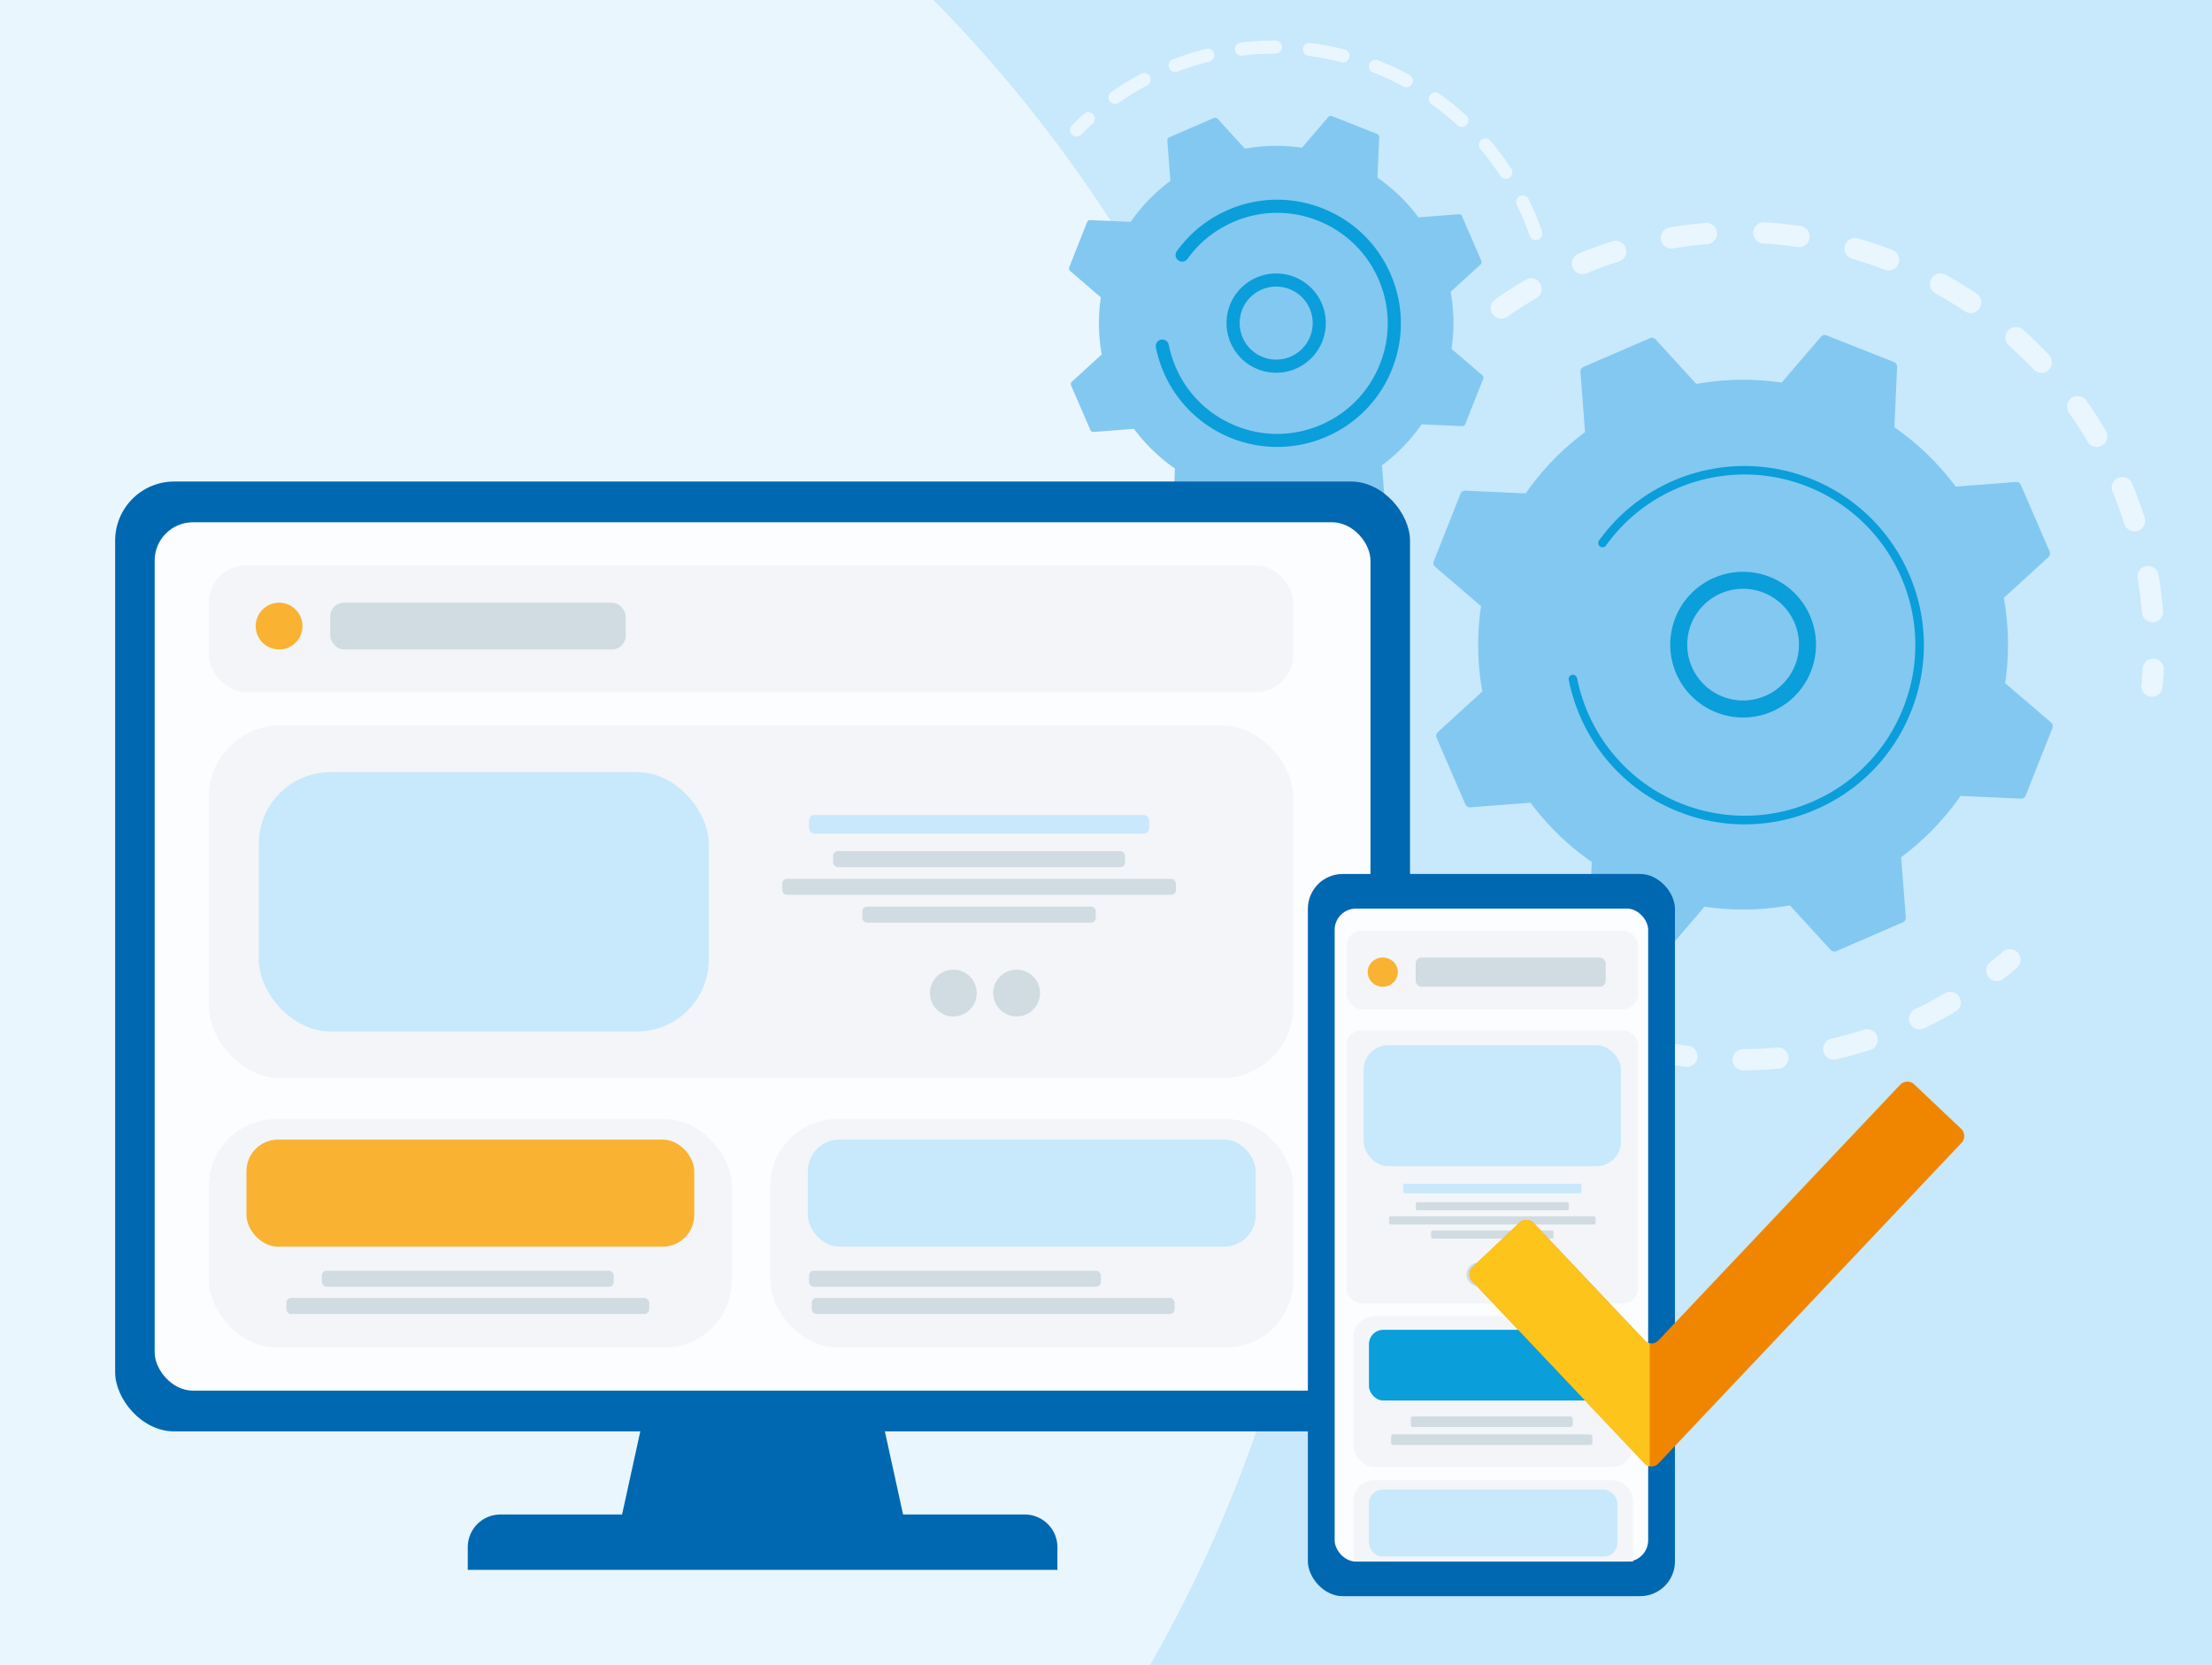 <svg xmlns="http://www.w3.org/2000/svg" xmlns:xlink="http://www.w3.org/1999/xlink" width="542" height="408" viewBox="0 0 542 408">
  <rect x="0" y="0" width="542" height="408" fill="#333333" stroke="none"/>
  <defs>
    <clipPath id="clip-Media_Liquiditaet-Bonitaetsauskunft_1">
      <rect width="542" height="408"/>
    </clipPath>
  </defs>
  <g id="Media_Liquiditaet-Bonitaetsauskunft_1" data-name="Media_Liquiditaet-Bonitaetsauskunft – 1" clip-path="url(#clip-Media_Liquiditaet-Bonitaetsauskunft_1)">
    <rect width="542" height="408" fill="#e9f6fe"/>
    <g id="Gruppe_14554" data-name="Gruppe 14554" transform="translate(5993.881 685.025)">
      <g id="Gruppe_14539" data-name="Gruppe 14539">
        <path id="Pfad_17662" data-name="Pfad 17662" d="M-5446.73-693.025h-326.632a339.865,339.865,0,0,1,106.025,247.044,339.238,339.238,0,0,1-49.949,177.709h270.556Z" fill="#c8e8fb"/>
        <path id="Pfad_17663" data-name="Pfad 17663" d="M-5773.362-693.025h-225.519v424.753h281.595a339.238,339.238,0,0,0,49.949-177.709A339.865,339.865,0,0,0-5773.362-693.025Z" fill="#e9f6fe"/>
      </g>
      <g id="Gruppe_14548" data-name="Gruppe 14548">
        <g id="Gruppe_14543" data-name="Gruppe 14543">
          <g id="Gruppe_14540" data-name="Gruppe 14540">
            <path id="Pfad_17664" data-name="Pfad 17664" d="M-5628.284-608.269a2.6,2.6,0,0,1,.774-3.4c2.4-1.694,4.917-3.309,7.47-4.8a2.6,2.6,0,0,1,3.561.935l.025.044a2.6,2.6,0,0,1-.96,3.517c-2.426,1.416-4.813,2.95-7.1,4.559a2.6,2.6,0,0,1-3.628-.629A2.415,2.415,0,0,1-5628.284-608.269Zm19.881-10.914a2.7,2.7,0,0,1-.134-.279,2.6,2.6,0,0,1,1.412-3.4c2.729-1.127,5.534-2.149,8.336-3.036a2.6,2.6,0,0,1,3.269,1.7,2.6,2.6,0,0,1-1.7,3.268c-2.663.844-5.328,1.814-7.922,2.886A2.6,2.6,0,0,1-5608.4-619.183Zm21.79-6.265a2.6,2.6,0,0,1-.293-.837,2.6,2.6,0,0,1,2.134-3c2.9-.491,5.869-.862,8.808-1.1a2.606,2.606,0,0,1,2.807,2.384,2.6,2.6,0,0,1-2.384,2.806c-2.791.227-5.6.579-8.365,1.045A2.606,2.606,0,0,1-5586.613-625.448Zm22.649-1.236a2.584,2.584,0,0,1-.325-1.419,2.6,2.6,0,0,1,2.751-2.447c2.944.172,5.916.473,8.834.9a2.605,2.605,0,0,1,2.2,2.949,2.6,2.6,0,0,1-2.95,2.2c-2.77-.4-5.593-.688-8.391-.851A2.6,2.6,0,0,1-5563.964-626.684Zm22.355,3.846a2.594,2.594,0,0,1-.228-1.994,2.6,2.6,0,0,1,3.225-1.776c2.826.819,5.657,1.771,8.412,2.829a2.6,2.6,0,0,1,1.5,3.363,2.6,2.6,0,0,1-3.364,1.5c-2.619-1.006-5.31-1.911-8-2.689A2.588,2.588,0,0,1-5541.609-622.838Zm20.946,8.7a2.6,2.6,0,0,1-.007-2.531,2.6,2.6,0,0,1,3.538-1.019c2.579,1.426,5.129,2.98,7.578,4.62a2.6,2.6,0,0,1,.714,3.612,2.6,2.6,0,0,1-3.611.715c-2.328-1.558-4.75-3.035-7.2-4.39A2.593,2.593,0,0,1-5520.663-614.143Zm51.935,80.261a2.591,2.591,0,0,1-.32-1.053c-.232-2.787-.588-5.6-1.06-8.366a2.6,2.6,0,0,1,2.127-3,2.6,2.6,0,0,1,3,2.128c.5,2.911.873,5.875,1.117,8.811a2.6,2.6,0,0,1-2.379,2.81A2.6,2.6,0,0,1-5468.728-533.882Zm-33.449-67.148a2.606,2.606,0,0,1,.332-3,2.6,2.6,0,0,1,3.676-.207c2.2,1.964,4.337,4.047,6.357,6.192a2.607,2.607,0,0,1-.109,3.68,2.6,2.6,0,0,1-3.681-.11c-1.918-2.037-3.949-4.015-6.036-5.879A2.633,2.633,0,0,1-5502.177-601.03Zm29.034,44.9a2.732,2.732,0,0,1-.209-.48c-.85-2.667-1.827-5.332-2.9-7.921a2.6,2.6,0,0,1,1.406-3.4,2.6,2.6,0,0,1,3.4,1.406c1.131,2.725,2.159,5.529,3.054,8.335a2.6,2.6,0,0,1-1.689,3.271A2.6,2.6,0,0,1-5473.143-556.127Zm-13.94-27.991a2.6,2.6,0,0,1,.77-3.391,2.6,2.6,0,0,1,3.63.621c1.7,2.4,3.32,4.912,4.812,7.458.009.015.019.032.027.048a2.6,2.6,0,0,1-.956,3.514,2.6,2.6,0,0,1-3.562-.929c-1.418-2.418-2.957-4.8-4.572-7.084A2.736,2.736,0,0,1-5487.083-584.118Z" fill="#e9f6fe"/>
            <path id="Pfad_17665" data-name="Pfad 17665" d="M-5468.868-515.6a2.58,2.58,0,0,1-.317-1.522c.132-1.336.237-2.7.316-4.045a2.6,2.6,0,0,1,2.748-2.449,2.6,2.6,0,0,1,2.449,2.749c-.081,1.418-.193,2.849-.331,4.255a2.6,2.6,0,0,1-2.846,2.336A2.6,2.6,0,0,1-5468.868-515.6Z" fill="#e9f6fe"/>
          </g>
          <g id="Gruppe_14541" data-name="Gruppe 14541">
            <path id="Pfad_17666" data-name="Pfad 17666" d="M-5506.878-445.924a2.6,2.6,0,0,1,.661-3.31c1.053-.832,2.107-1.7,3.131-2.579a2.6,2.6,0,0,1,3.672.279,2.6,2.6,0,0,1-.279,3.671c-1.079.926-2.189,1.84-3.3,2.716a2.6,2.6,0,0,1-3.656-.431A2.57,2.57,0,0,1-5506.878-445.924Z" fill="#e9f6fe"/>
            <path id="Pfad_17667" data-name="Pfad 17667" d="M-5658.238-475.92q-.876-1.569-1.706-3.179a2.6,2.6,0,0,1,1.122-3.506,2.606,2.606,0,0,1,3.508,1.121c1.276,2.477,2.65,4.9,4.1,7.218a2.6,2.6,0,0,1-.828,3.587,2.6,2.6,0,0,1-3.588-.828C-5656.527-472.943-5657.4-474.428-5658.238-475.92Zm-7.151-15.8a2.594,2.594,0,0,1-.183-.4c-.969-2.739-1.833-5.548-2.567-8.352a2.6,2.6,0,0,1,1.858-3.177,2.6,2.6,0,0,1,3.178,1.859c.7,2.662,1.519,5.331,2.439,7.933a2.6,2.6,0,0,1-1.585,3.322A2.6,2.6,0,0,1-5665.389-491.718Zm17.807,31.3a2.605,2.605,0,0,1,.606-3.266,2.6,2.6,0,0,1,3.668.331c1.761,2.112,3.638,4.176,5.579,6.137a2.605,2.605,0,0,1-.019,3.682,2.6,2.6,0,0,1-3.682-.02c-2.044-2.064-4.02-4.239-5.876-6.463A2.66,2.66,0,0,1-5647.582-460.42Zm-22.892-53.035a2.619,2.619,0,0,1-.311-.961c-.344-2.882-.568-5.813-.667-8.712a2.6,2.6,0,0,1,2.512-2.69,2.6,2.6,0,0,1,2.691,2.513c.094,2.752.307,5.535.634,8.272a2.6,2.6,0,0,1-2.277,2.893A2.6,2.6,0,0,1-5670.474-513.455Zm38.993,68.471a2.605,2.605,0,0,1,.206-2.854,2.6,2.6,0,0,1,3.65-.484c2.183,1.671,4.468,3.272,6.792,4.76a2.6,2.6,0,0,1,.789,3.6,2.6,2.6,0,0,1-3.6.789c-2.447-1.566-4.853-3.251-7.151-5.011A2.611,2.611,0,0,1-5631.481-444.984Zm19.1,11.529a2.6,2.6,0,0,1-.091-2.363,2.6,2.6,0,0,1,3.456-1.271c2.5,1.157,5.084,2.222,7.67,3.165a2.6,2.6,0,0,1,1.555,3.338,2.6,2.6,0,0,1-3.339,1.554c-2.722-.993-5.438-2.114-8.071-3.332A2.581,2.581,0,0,1-5612.382-433.455Zm21.158,7.091a2.591,2.591,0,0,1-.27-1.82,2.6,2.6,0,0,1,3.1-1.993c2.7.586,5.447,1.064,8.177,1.42a2.6,2.6,0,0,1,2.243,2.92,2.6,2.6,0,0,1-2.919,2.243c-2.872-.376-5.768-.878-8.6-1.494A2.6,2.6,0,0,1-5591.224-426.364Zm22.2,2.309a2.59,2.59,0,0,1-.329-1.251,2.6,2.6,0,0,1,2.585-2.62c2.758-.019,5.546-.155,8.287-.407a2.605,2.605,0,0,1,2.831,2.354,2.6,2.6,0,0,1-2.355,2.831c-2.887.265-5.824.409-8.727.428A2.6,2.6,0,0,1-5569.024-424.055Zm22.173-2.623a2.545,2.545,0,0,1-.262-.68,2.6,2.6,0,0,1,1.943-3.126c2.68-.625,5.368-1.372,7.991-2.223a2.607,2.607,0,0,1,3.279,1.674,2.6,2.6,0,0,1-1.674,3.28c-2.762.894-5.592,1.682-8.413,2.339A2.6,2.6,0,0,1-5546.851-426.678Zm21.041-7.425c-.026-.046-.051-.094-.074-.143a2.6,2.6,0,0,1,1.217-3.474c1.828-.88,3.651-1.827,5.42-2.815q.96-.537,1.9-1.092a2.6,2.6,0,0,1,3.563.926,2.574,2.574,0,0,1-.925,3.563q-.993.585-2,1.148c-1.86,1.039-3.779,2.036-5.7,2.961A2.6,2.6,0,0,1-5525.81-434.1Z" fill="#e9f6fe"/>
            <path id="Pfad_17668" data-name="Pfad 17668" d="M-5670.64-535.84a2.6,2.6,0,0,1-.316-1.536c.145-1.4.323-2.827.528-4.237a2.6,2.6,0,0,1,2.951-2.2,2.6,2.6,0,0,1,2.2,2.95c-.194,1.339-.363,2.693-.5,4.024a2.6,2.6,0,0,1-2.857,2.321A2.6,2.6,0,0,1-5670.64-535.84Z" fill="#e9f6fe"/>
          </g>
          <g id="Gruppe_14542" data-name="Gruppe 14542">
            <path id="Pfad_17669" data-name="Pfad 17669" d="M-5642.565-547.5a1.218,1.218,0,0,0,.339,1.372l11.241,9.641a64.508,64.508,0,0,0,.323,20.9l-10.924,9.985a1.216,1.216,0,0,0-.295,1.382l7.055,16.3a1.22,1.22,0,0,0,1.21.73l14.756-1.13a64.533,64.533,0,0,0,15.016,14.538l-.664,14.794a1.215,1.215,0,0,0,.767,1.186l16.517,6.538a1.216,1.216,0,0,0,1.371-.339l9.642-11.241a64.534,64.534,0,0,0,20.9-.322l9.985,10.923a1.217,1.217,0,0,0,1.381.3l16.3-7.056a1.215,1.215,0,0,0,.73-1.21l-1.13-14.756a64.506,64.506,0,0,0,14.539-15.015l14.794.664a1.217,1.217,0,0,0,1.186-.768l6.538-16.516a1.218,1.218,0,0,0-.339-1.372l-11.241-9.641a64.508,64.508,0,0,0-.323-20.9l10.924-9.985a1.219,1.219,0,0,0,.3-1.382l-7.056-16.3a1.219,1.219,0,0,0-1.21-.73l-14.756,1.13a64.5,64.5,0,0,0-15.016-14.538l.664-14.794a1.216,1.216,0,0,0-.767-1.186l-16.517-6.538a1.217,1.217,0,0,0-1.371.339l-9.642,11.24a64.508,64.508,0,0,0-20.9.323l-9.985-10.924a1.218,1.218,0,0,0-1.381-.295l-16.3,7.056a1.217,1.217,0,0,0-.73,1.209l1.13,14.757a64.485,64.485,0,0,0-14.539,15.015l-14.794-.664a1.217,1.217,0,0,0-1.186.768Z" fill="#83c8f0"/>
            <path id="Pfad_17670" data-name="Pfad 17670" d="M-5582.371-518.354a17.881,17.881,0,0,1,4.707-22.85,17.875,17.875,0,0,1,25.039,3.265,17.728,17.728,0,0,1,3.554,13.2,17.734,17.734,0,0,1-6.818,11.844,17.876,17.876,0,0,1-25.039-3.264A17.843,17.843,0,0,1-5582.371-518.354Zm27.562-15.35a13.869,13.869,0,0,0-1.117-1.7,13.707,13.707,0,0,0-19.2-2.5,13.7,13.7,0,0,0-2.5,19.2,13.706,13.706,0,0,0,19.2,2.5,13.6,13.6,0,0,0,5.228-9.081A13.582,13.582,0,0,0-5554.809-533.7Z" fill="#0a9eda"/>
            <path id="Pfad_17671" data-name="Pfad 17671" d="M-5604.708-505.458a44.7,44.7,0,0,1-2-4.045h0q-.283-.656-.547-1.322a44.041,44.041,0,0,1-2.057-6.724l-.02-.093c-.019-.088-.039-.177-.057-.266q-.053-.258-.106-.517a1.042,1.042,0,0,1,.512-1.112,1.057,1.057,0,0,1,.307-.112,1.041,1.041,0,0,1,1.224.818,41.971,41.971,0,0,0,2.656,8.5,41.814,41.814,0,0,0,31.825,24.681,41.559,41.559,0,0,0,23.167-2.912,42.291,42.291,0,0,0,3.859-1.907,41.5,41.5,0,0,0,18.414-21.081,41.546,41.546,0,0,0-.5-32,41.864,41.864,0,0,0-54.993-21.769,42.052,42.052,0,0,0-3.809,1.883,41.7,41.7,0,0,0-13.545,12.086,1.022,1.022,0,0,1-.338.3,1.038,1.038,0,0,1-1.115-.063,1.041,1.041,0,0,1-.239-1.453,43.782,43.782,0,0,1,14.22-12.69,44.266,44.266,0,0,1,4-1.976,43.958,43.958,0,0,1,57.732,22.852,43.608,43.608,0,0,1,.53,33.6,43.566,43.566,0,0,1-19.331,22.132,44.948,44.948,0,0,1-4.051,2,43.62,43.62,0,0,1-33.6.531A43.574,43.574,0,0,1-5604.708-505.458Z" fill="#0a9eda"/>
          </g>
        </g>
        <g id="Gruppe_14547" data-name="Gruppe 14547">
          <g id="Gruppe_14544" data-name="Gruppe 14544">
            <path id="Pfad_17672" data-name="Pfad 17672" d="M-5731.5-652.371a1.6,1.6,0,0,1,.257-1.909c.955-.975,1.954-1.934,2.967-2.85a1.608,1.608,0,0,1,2.271.115,1.6,1.6,0,0,1-.114,2.271c-.966.873-1.918,1.787-2.83,2.716a1.609,1.609,0,0,1-2.274.022A1.628,1.628,0,0,1-5731.5-652.371Z" fill="#e9f6fe"/>
            <path id="Pfad_17673" data-name="Pfad 17673" d="M-5722.069-660.368a1.606,1.606,0,0,1,.482-2.1,69.608,69.608,0,0,1,5.992-3.759q.648-.361,1.307-.712a1.665,1.665,0,0,1,2.176.665,1.609,1.609,0,0,1-.665,2.174q-.63.335-1.25.68a67.108,67.108,0,0,0-5.715,3.585,1.609,1.609,0,0,1-2.24-.393C-5722.013-660.274-5722.043-660.32-5722.069-660.368Zm14.744-7.831a1.711,1.711,0,0,1-.1-.21,1.61,1.61,0,0,1,.926-2.078,69.6,69.6,0,0,1,8.163-2.571,1.61,1.61,0,0,1,1.948,1.172,1.606,1.606,0,0,1-1.173,1.948,67,67,0,0,0-7.786,2.453A1.609,1.609,0,0,1-5707.325-668.2Zm16.2-4.023a1.6,1.6,0,0,1-.193-.593,1.608,1.608,0,0,1,1.406-1.787,69.371,69.371,0,0,1,8.551-.487,1.606,1.606,0,0,1,1.6,1.617,1.608,1.608,0,0,1-1.616,1.6,66.068,66.068,0,0,0-8.153.464A1.609,1.609,0,0,1-5691.121-672.222Zm16.7.084a1.6,1.6,0,0,1-.191-.989,1.608,1.608,0,0,1,1.8-1.388,69.673,69.673,0,0,1,8.407,1.619,1.61,1.61,0,0,1,1.155,1.959,1.608,1.608,0,0,1-1.958,1.156,66.429,66.429,0,0,0-8.016-1.545A1.6,1.6,0,0,1-5674.424-672.138Zm16.169,4.16a1.608,1.608,0,0,1-.093-1.374,1.609,1.609,0,0,1,2.085-.908,70.449,70.449,0,0,1,7.757,3.611,1.607,1.607,0,0,1,.647,2.18,1.609,1.609,0,0,1-2.18.648,66.808,66.808,0,0,0-7.4-3.445A1.6,1.6,0,0,1-5658.255-667.978Zm14.668,7.956a1.608,1.608,0,0,1,.1-1.719,1.608,1.608,0,0,1,2.242-.374,69.261,69.261,0,0,1,6.641,5.393,1.61,1.61,0,0,1,.093,2.273,1.608,1.608,0,0,1-2.272.093,65.775,65.775,0,0,0-6.331-5.141A1.615,1.615,0,0,1-5643.587-660.022Zm12.275,11.3a1.606,1.606,0,0,1,.365-2.009,1.608,1.608,0,0,1,2.266.187,69.581,69.581,0,0,1,5.117,6.862,1.616,1.616,0,0,1-.466,2.226,1.609,1.609,0,0,1-2.226-.465,66.252,66.252,0,0,0-4.879-6.545A1.511,1.511,0,0,1-5631.312-648.723Zm12.353,21.7a1.507,1.507,0,0,1-.116-.259,66.669,66.669,0,0,0-2.684-6.574c-.151-.326-.3-.645-.46-.96a1.608,1.608,0,0,1,.732-2.153,1.593,1.593,0,0,1,2.154.731c.165.338.328.676.487,1.018a69.971,69.971,0,0,1,2.809,6.885,1.609,1.609,0,0,1-.993,2.046A1.607,1.607,0,0,1-5618.959-627.028Z" fill="#e9f6fe"/>
          </g>
          <g id="Gruppe_14545" data-name="Gruppe 14545">
            <path id="Pfad_17674" data-name="Pfad 17674" d="M-5741.832-570.937a1.609,1.609,0,0,1,.6-2.177,1.608,1.608,0,0,1,2.2.591,66.667,66.667,0,0,0,4.418,6.7,1.616,1.616,0,0,1-.321,2.251,1.61,1.61,0,0,1-2.252-.321,70.113,70.113,0,0,1-4.632-7.028Zm-3.669-7.363a1.633,1.633,0,0,1-.076-.156,70.444,70.444,0,0,1-2.828-7.931,1.607,1.607,0,0,1,1.1-1.992,1.611,1.611,0,0,1,1.993,1.1,67.61,67.61,0,0,0,2.7,7.569,1.605,1.605,0,0,1-.849,2.108A1.608,1.608,0,0,1-5745.5-578.3Zm13.523,20.495a1.608,1.608,0,0,1,.289-1.942,1.609,1.609,0,0,1,2.273.043,66.445,66.445,0,0,0,5.911,5.437,1.61,1.61,0,0,1,.232,2.263,1.61,1.61,0,0,1-2.263.232,69.64,69.64,0,0,1-6.195-5.7A1.61,1.61,0,0,1-5731.978-557.8Zm-18.089-36.275a1.605,1.605,0,0,1-.184-.528,69.007,69.007,0,0,1-.829-8.384,1.608,1.608,0,0,1,1.547-1.667,1.612,1.612,0,0,1,1.667,1.547,66.007,66.007,0,0,0,.79,7.993,1.608,1.608,0,0,1-1.332,1.843A1.609,1.609,0,0,1-5750.067-594.08Zm30.824,46.635a1.611,1.611,0,0,1,.042-1.642,1.609,1.609,0,0,1,2.218-.505,66.159,66.159,0,0,0,7.042,3.855,1.609,1.609,0,0,1,.77,2.141,1.609,1.609,0,0,1-2.141.769,69.8,69.8,0,0,1-7.384-4.042A1.614,1.614,0,0,1-5719.243-547.445Zm14.849,7a1.608,1.608,0,0,1-.123-1.29,1.609,1.609,0,0,1,2.032-1.022,67.118,67.118,0,0,0,7.763,2.062,1.607,1.607,0,0,1,1.258,1.9,1.606,1.606,0,0,1-1.893,1.257,70.37,70.37,0,0,1-8.138-2.16A1.608,1.608,0,0,1-5704.394-540.443Zm16.1,3.244a1.593,1.593,0,0,1-.2-.908,1.608,1.608,0,0,1,1.728-1.479,65.846,65.846,0,0,0,8.031.139,1.609,1.609,0,0,1,1.676,1.535,1.608,1.608,0,0,1-1.536,1.678,69.653,69.653,0,0,1-8.422-.144A1.607,1.607,0,0,1-5688.293-537.2Z" fill="#e9f6fe"/>
            <path id="Pfad_17675" data-name="Pfad 17675" d="M-5750.679-610.569a1.6,1.6,0,0,1-.2-.92c.117-1.372.276-2.745.471-4.084a1.609,1.609,0,0,1,1.823-1.361,1.613,1.613,0,0,1,1.36,1.823c-.186,1.277-.337,2.588-.45,3.9a1.608,1.608,0,0,1-1.739,1.464A1.608,1.608,0,0,1-5750.679-610.569Z" fill="#e9f6fe"/>
          </g>
          <g id="Gruppe_14546" data-name="Gruppe 14546">
            <path id="Pfad_17676" data-name="Pfad 17676" d="M-5731.893-619.532a.813.813,0,0,0,.227.917l7.522,6.452a43.161,43.161,0,0,0,.216,13.984l-7.31,6.681a.815.815,0,0,0-.2.925l4.722,10.908a.815.815,0,0,0,.809.489l9.874-.757a43.14,43.14,0,0,0,10.048,9.729l-.445,9.9a.816.816,0,0,0,.514.793l11.052,4.375a.814.814,0,0,0,.918-.227l6.451-7.522a43.124,43.124,0,0,0,13.985-.216l6.681,7.31a.815.815,0,0,0,.924.2l10.909-4.722a.813.813,0,0,0,.488-.809l-.756-9.874a43.175,43.175,0,0,0,9.729-10.048l9.9.445a.816.816,0,0,0,.793-.514l4.375-11.052a.815.815,0,0,0-.227-.918l-7.522-6.452a43.142,43.142,0,0,0-.216-13.983l7.31-6.682a.815.815,0,0,0,.2-.924l-4.722-10.909a.813.813,0,0,0-.809-.488l-9.874.756a43.187,43.187,0,0,0-10.048-9.729l.444-9.9a.814.814,0,0,0-.513-.794l-11.052-4.375a.814.814,0,0,0-.918.227l-6.452,7.522a43.146,43.146,0,0,0-13.984.216l-6.681-7.31a.816.816,0,0,0-.925-.2l-10.908,4.722a.815.815,0,0,0-.489.809l.757,9.875a43.171,43.171,0,0,0-9.729,10.047l-9.9-.444a.813.813,0,0,0-.793.513Z" fill="#83c8f0"/>
            <path id="Pfad_17677" data-name="Pfad 17677" d="M-5691.811-599.94a12.075,12.075,0,0,1-1.429-7.483,12.088,12.088,0,0,1,4.646-8.067,12.176,12.176,0,0,1,17.055,2.223,12.18,12.18,0,0,1-2.224,17.057,12.077,12.077,0,0,1-8.988,2.421,12.076,12.076,0,0,1-8.068-4.645A12.29,12.29,0,0,1-5691.811-599.94Zm18.446-10.269a9.016,9.016,0,0,0-.723-1.1,8.958,8.958,0,0,0-12.547-1.635,8.882,8.882,0,0,0-3.415,5.934,8.9,8.9,0,0,0,1.78,6.613h0a8.892,8.892,0,0,0,5.934,3.416,8.887,8.887,0,0,0,6.613-1.781A8.961,8.961,0,0,0-5673.365-610.209Z" fill="#0a9eda"/>
            <path id="Pfad_17678" data-name="Pfad 17678" d="M-5707.37-590.984a30.789,30.789,0,0,1-1.365-2.761,30.509,30.509,0,0,1-1.867-5.883l-.054-.271a1.609,1.609,0,0,1,.791-1.718,1.623,1.623,0,0,1,.473-.173,1.61,1.61,0,0,1,1.889,1.264,27.217,27.217,0,0,0,1.719,5.5h0c.041.1.085.194.128.29a26.8,26.8,0,0,0,8.2,10.421,27.22,27.22,0,0,0,6.329,3.618l.056.023c.058.022.114.046.171.068a26.9,26.9,0,0,0,20.719-.328,27.473,27.473,0,0,0,2.5-1.233,26.873,26.873,0,0,0,11.922-13.648,26.9,26.9,0,0,0-.328-20.718,26.926,26.926,0,0,0-14.882-14.42,26.9,26.9,0,0,0-20.719.327,27.409,27.409,0,0,0-2.465,1.218,26.984,26.984,0,0,0-8.768,7.825,1.609,1.609,0,0,1-.522.466,1.609,1.609,0,0,1-1.722-.1,1.61,1.61,0,0,1-.369-2.245,30.216,30.216,0,0,1,9.81-8.755,30.437,30.437,0,0,1,2.758-1.363,30.1,30.1,0,0,1,23.182-.366,30.064,30.064,0,0,1,16.648,16.132,30.084,30.084,0,0,1,.366,23.18,30.059,30.059,0,0,1-13.337,15.268,31.042,31.042,0,0,1-2.794,1.381A30.334,30.334,0,0,1-5707.37-590.984Z" fill="#0a9eda"/>
          </g>
        </g>
      </g>
      <g id="Gruppe_14550" data-name="Gruppe 14550">
        <path id="Pfad_17679" data-name="Pfad 17679" d="M-5771.032-306.737h-71.992l14.758-67.321h42.475Z" fill="#0068b1"/>
        <path id="Rechteck_8063" data-name="Rechteck 8063" d="M8,0H136.475a8,8,0,0,1,8,8v5.572a0,0,0,0,1,0,0H0a0,0,0,0,1,0,0V8A8,8,0,0,1,8,0Z" transform="translate(-5879.264 -313.887)" fill="#0068b1"/>
        <rect id="Rechteck_8064" data-name="Rechteck 8064" width="317.278" height="232.773" rx="14.482" transform="translate(-5965.667 -567.026)" fill="#0068b1"/>
        <rect id="Rechteck_8065" data-name="Rechteck 8065" width="297.91" height="212.799" rx="9.385" transform="translate(-5955.983 -557.039)" fill="#fcfdff"/>
        <g id="Gruppe_14549" data-name="Gruppe 14549">
          <rect id="Rechteck_8066" data-name="Rechteck 8066" width="265.732" height="31.026" rx="9.142" transform="translate(-5942.715 -546.466)" fill="#f3f5f8"/>
          <rect id="Rechteck_8067" data-name="Rechteck 8067" width="265.732" height="86.461" rx="17.547" transform="translate(-5942.715 -507.269)" fill="#f3f5f8"/>
          <rect id="Rechteck_8068" data-name="Rechteck 8068" width="110.221" height="63.527" rx="17.547" transform="translate(-5930.454 -495.802)" fill="#c8e8fb"/>
          <rect id="Rechteck_8069" data-name="Rechteck 8069" width="128.171" height="55.996" rx="16.5" transform="translate(-5942.715 -410.808)" fill="#f3f5f8"/>
          <rect id="Rechteck_8070" data-name="Rechteck 8070" width="109.717" height="26.232" rx="7.73" transform="translate(-5933.488 -405.758)" fill="#f9b232"/>
          <rect id="Rechteck_8071" data-name="Rechteck 8071" width="128.171" height="55.996" rx="16.5" transform="translate(-5805.154 -410.808)" fill="#f3f5f8"/>
          <rect id="Rechteck_8072" data-name="Rechteck 8072" width="109.717" height="26.232" rx="7.73" transform="translate(-5795.927 -405.758)" fill="#c8e8fb"/>
          <circle id="Ellipse_799" data-name="Ellipse 799" cx="5.733" cy="5.733" r="5.733" transform="translate(-5931.229 -537.332)" fill="#f9b232"/>
          <circle id="Ellipse_800" data-name="Ellipse 800" cx="5.733" cy="5.733" r="5.733" transform="translate(-5766.021 -447.406)" fill="#d0dce2"/>
          <circle id="Ellipse_801" data-name="Ellipse 801" cx="5.733" cy="5.733" r="5.733" transform="translate(-5750.513 -447.406)" fill="#d0dce2"/>
          <rect id="Rechteck_8073" data-name="Rechteck 8073" width="72.394" height="11.466" rx="3.379" transform="translate(-5912.964 -537.332)" fill="#d0dce2"/>
          <rect id="Rechteck_8074" data-name="Rechteck 8074" width="71.522" height="3.914" rx="1.153" transform="translate(-5789.743 -476.451)" fill="#d0dce2"/>
          <rect id="Rechteck_8075" data-name="Rechteck 8075" width="71.522" height="3.914" rx="1.153" transform="translate(-5915.025 -373.611)" fill="#d0dce2"/>
          <rect id="Rechteck_8076" data-name="Rechteck 8076" width="88.917" height="3.914" rx="1.153" transform="translate(-5923.722 -366.945)" fill="#d0dce2"/>
          <rect id="Rechteck_8077" data-name="Rechteck 8077" width="71.522" height="3.914" rx="1.153" transform="translate(-5795.65 -373.611)" fill="#d0dce2"/>
          <rect id="Rechteck_8078" data-name="Rechteck 8078" width="88.917" height="3.914" rx="1.153" transform="translate(-5794.971 -366.945)" fill="#d0dce2"/>
          <rect id="Rechteck_8079" data-name="Rechteck 8079" width="83.337" height="4.561" rx="1.344" transform="translate(-5795.65 -485.307)" fill="#c8e8fb"/>
          <rect id="Rechteck_8080" data-name="Rechteck 8080" width="96.477" height="3.914" rx="1.153" transform="translate(-5802.22 -469.652)" fill="#d0dce2"/>
          <rect id="Rechteck_8081" data-name="Rechteck 8081" width="57.206" height="3.914" rx="1.153" transform="translate(-5782.585 -462.852)" fill="#d0dce2"/>
        </g>
      </g>
      <g id="Gruppe_14552" data-name="Gruppe 14552">
        <rect id="Rechteck_8082" data-name="Rechteck 8082" width="89.948" height="176.975" rx="8.525" transform="translate(-5673.419 -470.85)" fill="#0068b1"/>
        <rect id="Rechteck_8083" data-name="Rechteck 8083" width="76.82" height="160.008" rx="5.207" transform="translate(-5666.855 -462.366)" fill="#fcfdff"/>
        <g id="Gruppe_14551" data-name="Gruppe 14551">
          <rect id="Rechteck_8084" data-name="Rechteck 8084" width="71.513" height="19.378" rx="3.926" transform="translate(-5663.98 -457.028)" fill="#f3f5f8"/>
          <rect id="Rechteck_8085" data-name="Rechteck 8085" width="71.513" height="66.916" rx="3.716" transform="translate(-5663.98 -432.546)" fill="#f3f5f8"/>
          <rect id="Rechteck_8086" data-name="Rechteck 8086" width="63.047" height="29.649" rx="6.007" transform="translate(-5659.748 -428.89)" fill="#c8e8fb"/>
          <rect id="Rechteck_8087" data-name="Rechteck 8087" width="68.549" height="36.986" rx="5.249" transform="translate(-5662.291 -362.487)" fill="#f3f5f8"/>
          <rect id="Rechteck_8088" data-name="Rechteck 8088" width="60.861" height="17.327" rx="3.511" transform="translate(-5658.447 -359.151)" fill="#0a9eda"/>
          <ellipse id="Ellipse_802" data-name="Ellipse 802" cx="3.688" cy="3.581" rx="3.688" ry="3.581" transform="translate(-5658.754 -450.377)" fill="#f9b232"/>
          <ellipse id="Ellipse_803" data-name="Ellipse 803" cx="3.006" cy="2.919" rx="3.006" ry="2.919" transform="translate(-5634.537 -375.632)" fill="#d0dce2"/>
          <ellipse id="Ellipse_804" data-name="Ellipse 804" cx="3.006" cy="2.919" rx="3.006" ry="2.919" transform="translate(-5626.405 -375.632)" fill="#d0dce2"/>
          <rect id="Rechteck_8089" data-name="Rechteck 8089" width="46.568" height="7.161" rx="1.451" transform="translate(-5647.005 -450.377)" fill="#d0dce2"/>
          <rect id="Rechteck_8090" data-name="Rechteck 8090" width="37.506" height="1.993" rx="0.404" transform="translate(-5646.977 -390.421)" fill="#d0dce2"/>
          <rect id="Rechteck_8091" data-name="Rechteck 8091" width="39.674" height="2.585" rx="0.524" transform="translate(-5648.205 -337.918)" fill="#d0dce2"/>
          <rect id="Rechteck_8092" data-name="Rechteck 8092" width="49.323" height="2.585" rx="0.524" transform="translate(-5653.03 -333.515)" fill="#d0dce2"/>
          <path id="Rechteck_8093" data-name="Rechteck 8093" d="M5.249,0H63.3a5.249,5.249,0,0,1,5.249,5.249V19.938a0,0,0,0,1,0,0H0a0,0,0,0,1,0,0V5.249A5.249,5.249,0,0,1,5.249,0Z" transform="translate(-5662.291 -322.296)" fill="#f3f5f8"/>
          <rect id="Rechteck_8094" data-name="Rechteck 8094" width="60.861" height="16.384" rx="3.32" transform="translate(-5658.447 -319.971)" fill="#c8e8fb"/>
          <rect id="Rechteck_8095" data-name="Rechteck 8095" width="43.702" height="2.322" rx="0.471" transform="translate(-5650.075 -394.931)" fill="#c8e8fb"/>
          <rect id="Rechteck_8096" data-name="Rechteck 8096" width="50.592" height="1.993" rx="0.404" transform="translate(-5653.52 -386.959)" fill="#d0dce2"/>
          <rect id="Rechteck_8097" data-name="Rechteck 8097" width="29.999" height="1.993" rx="0.404" transform="translate(-5643.223 -383.497)" fill="#d0dce2"/>
        </g>
      </g>
      <g id="Gruppe_14553" data-name="Gruppe 14553">
        <path id="Pfad_17680" data-name="Pfad 17680" d="M-5524.846-419.288a2.441,2.441,0,0,0-1.68-.665,2.442,2.442,0,0,0-1.779.763l-59.221,62.654a2.308,2.308,0,0,1-1.681.732,2.309,2.309,0,0,1-1.681-.732l-27.2-28.771a2.441,2.441,0,0,0-1.779-.762,2.437,2.437,0,0,0-1.68.665l-11.5,10.872a2.453,2.453,0,0,0-.1,3.458l42.257,44.685a2.3,2.3,0,0,0,1.681.734,2.306,2.306,0,0,0,1.681-.734l74.272-78.569a2.455,2.455,0,0,0-.1-3.459Z" fill="#f08600"/>
        <path id="Pfad_17681" data-name="Pfad 17681" d="M-5618.093-385.307a2.441,2.441,0,0,0-1.779-.762,2.437,2.437,0,0,0-1.68.665l-11.5,10.872a2.453,2.453,0,0,0-.1,3.458l42.257,44.685a2.316,2.316,0,0,0,1.243.69v-30.149a2.32,2.32,0,0,1-1.243-.688Z" fill="#fdc41c"/>
      </g>
    </g>
  </g>
</svg>
